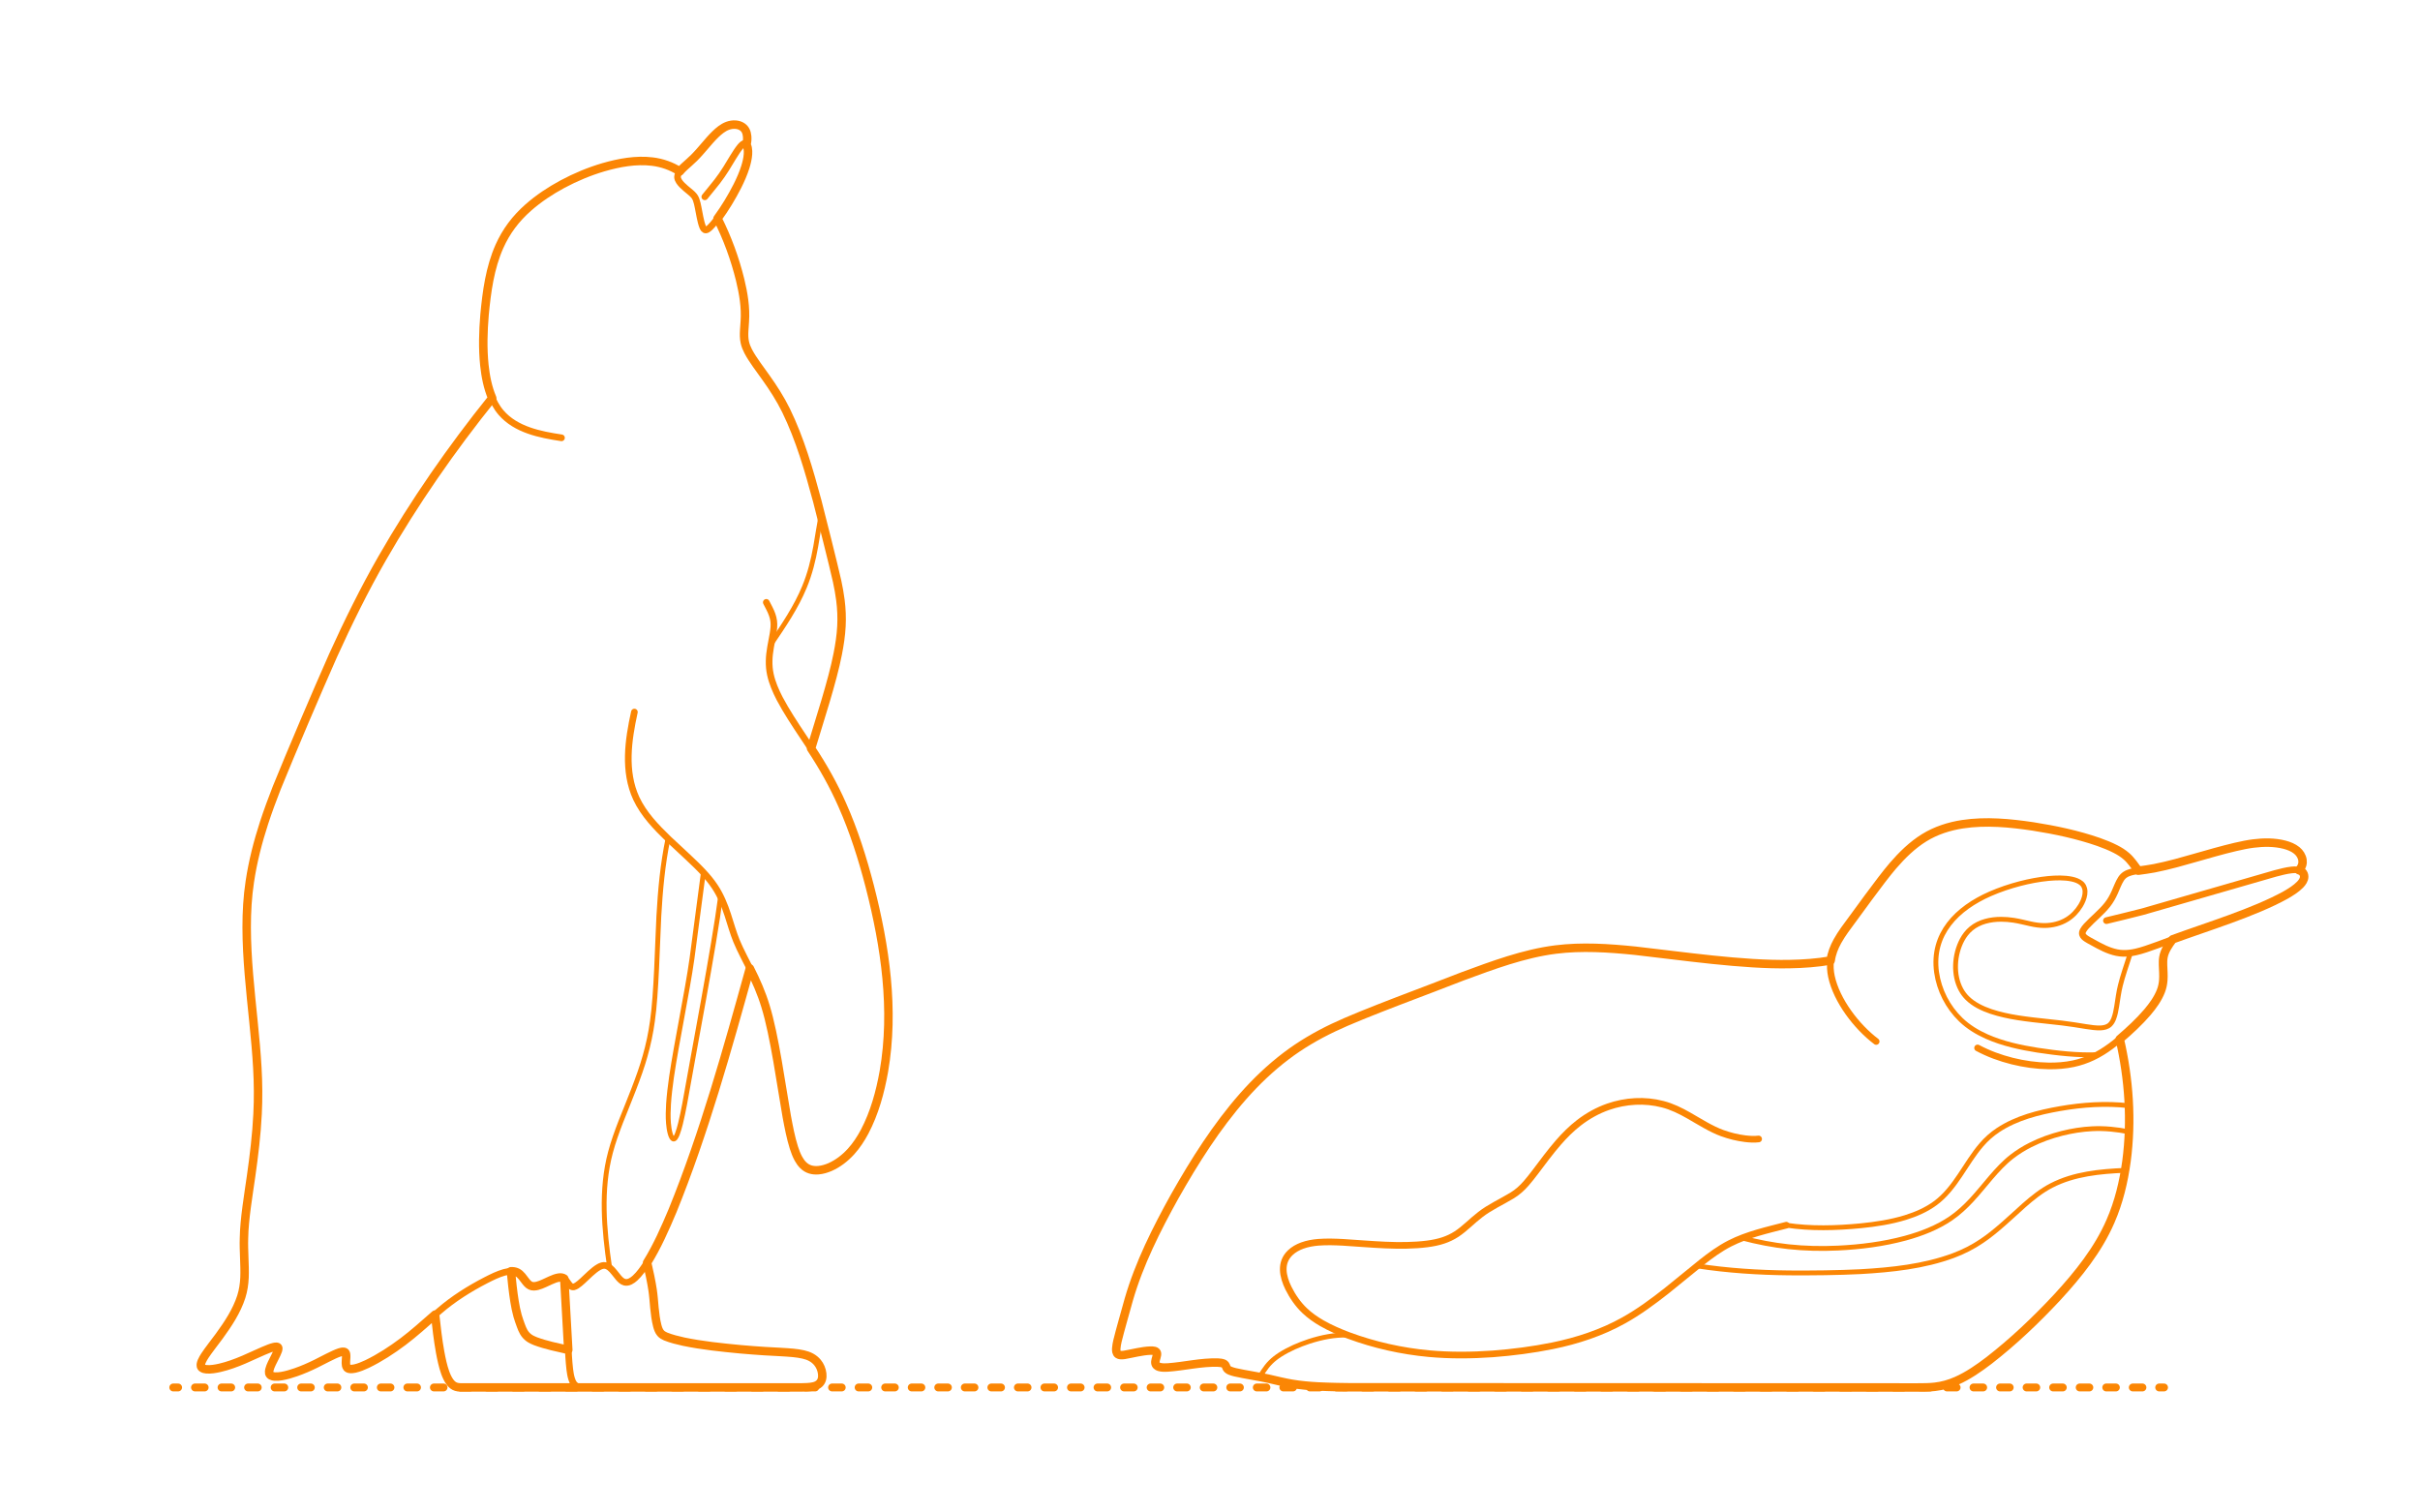 <?xml version="1.0" encoding="utf-8"?>
<!-- Generator: Adobe Illustrator 26.3.1, SVG Export Plug-In . SVG Version: 6.00 Build 0)  -->
<!DOCTYPE svg PUBLIC "-//W3C//DTD SVG 1.1//EN" "http://www.w3.org/Graphics/SVG/1.1/DTD/svg11.dtd">
<svg version="1.1" xmlns:x="http://ns.adobe.com/Extensibility/1.0/" xmlns:i="http://ns.adobe.com/AdobeIllustrator/10.0/" xmlns:graph="http://ns.adobe.com/Graphs/1.0/"
	 xmlns="http://www.w3.org/2000/svg" xmlns:xlink="http://www.w3.org/1999/xlink" x="0px" y="0px" width="1000px" height="625px"
	 viewBox="0 0 1000 625" enable-background="new 0 0 1000 625" xml:space="preserve">
<g id="FILL-BACKGROUND">
	<rect y="0" fill="#FFFFFF" width="1000" height="625"/>
</g>
<g id="N-DIMENSIONS">
</g>
<g id="N-TEXT">
</g>
<g id="_x32_D_x24_AG-DIAGRAM">
	<g id="POLYLINE_00000152239327439298077150000014216080424435513249_">
		<g>
			<g>
				
					<line fill="none" stroke="#FB8604" stroke-width="3.25" stroke-linecap="round" stroke-linejoin="round" x1="71.599" y1="573.338" x2="73.599" y2="573.338"/>
				
					<line fill="none" stroke="#FB8604" stroke-width="3.25" stroke-linecap="round" stroke-linejoin="round" stroke-dasharray="3.989,6.98" x1="80.578" y1="573.338" x2="888.74" y2="573.338"/>
				
					<line fill="none" stroke="#FB8604" stroke-width="3.25" stroke-linecap="round" stroke-linejoin="round" x1="892.23" y1="573.338" x2="894.23" y2="573.338"/>
			</g>
		</g>
	</g>
</g>
<g id="_x32_D_x24_AG-DETAILS-DIAGRAM">
</g>
<g id="_x32_D_x24_AG-DETAILS">
	<g id="POLYLINE_00000103964690453760275140000006502044692298670725_">
		<path fill="none" stroke="#FB8604" stroke-width="2" stroke-linecap="round" stroke-linejoin="round" stroke-miterlimit="10" d="
			M866.741,435.831c-8.249,0.322-16.612-0.633-24.759-1.866c-7.143-1.121-14.359-2.682-20.995-5.615
			c-3.924-1.74-7.671-4.017-10.766-7.011c-5.356-5.168-8.937-12.168-9.978-19.538c-2.209-15.919,8.502-26.466,22.114-32.42
			c3.986-1.751,8.167-3.152,12.379-4.248c3.824-0.986,7.757-1.746,11.689-2.125c3.231-0.286,6.554-0.401,9.746,0.264
			c1.39,0.31,2.804,0.781,3.903,1.719l0.065,0.057l0.063,0.058l0.062,0.059l0.06,0.06l0.059,0.06l0.057,0.061l0.056,0.062
			c0.444,0.498,0.757,1.108,0.923,1.754c0.205,0.787,0.208,1.618,0.095,2.42c-0.241,1.653-0.928,3.217-1.781,4.643
			c-1.401,2.309-3.315,4.336-5.631,5.741c-2.763,1.69-6.023,2.475-9.248,2.487c-1.967,0.018-3.942-0.29-5.86-0.709
			c-1.956-0.439-4.988-1.187-6.944-1.469c-1.691-0.258-3.438-0.407-5.149-0.403c-4.37,0.001-8.953,0.99-12.381,3.837
			c-1.551,1.276-2.789,2.906-3.738,4.669c-3.25,6.081-3.797,14.488-0.431,20.626c0.677,1.229,1.528,2.373,2.521,3.365
			c1.329,1.334,2.901,2.427,4.55,3.328c3.364,1.824,7.09,2.943,10.806,3.794c6.832,1.617,16.783,2.419,23.827,3.243
			c2.667,0.288,7.167,1.028,9.847,1.462c2.028,0.302,4.154,0.654,6.21,0.557c1.343-0.066,2.754-0.39,3.76-1.335
			c0.71-0.661,1.185-1.534,1.542-2.427c0.643-1.62,0.954-3.395,1.245-5.108c0.407-2.637,0.867-6.084,1.517-8.641
			c0.805-3.455,2.739-9.03,3.839-12.462l0.307-1.001"/>
	</g>
	<g id="POLYLINE_00000083773361722318169140000004116199053694778045_">
		<path fill="none" stroke="#FB8604" stroke-width="2" stroke-linecap="round" stroke-linejoin="round" stroke-miterlimit="10" d="
			M738.133,506.285c10.158,1.525,20.571,1.217,30.768,0.241c6.21-0.613,12.498-1.57,18.471-3.41
			c4.361-1.354,8.642-3.207,12.335-5.924c8.365-6.159,12.455-16.476,19.106-24.175c1.976-2.303,4.287-4.346,6.816-6.023
			c7.632-5.047,16.729-7.323,25.641-8.889c9.352-1.627,18.986-2.286,28.436-1.189"/>
	</g>
	<g id="POLYLINE_00000076574135227559767670000003199124601169579925_">
		<path fill="none" stroke="#FB8604" stroke-width="2" stroke-linecap="round" stroke-linejoin="round" stroke-miterlimit="10" d="
			M719.868,511.567c6.268,1.662,12.73,2.924,19.177,3.613c6.758,0.733,13.645,0.873,20.433,0.558
			c9.364-0.446,18.807-1.648,27.869-4.097c6.612-1.82,13.157-4.327,18.841-8.22c3.09-2.124,5.883-4.711,8.434-7.451
			c5.354-5.726,10.502-13.224,16.745-18.035c2.368-1.842,4.956-3.437,7.63-4.794c4.102-2.078,8.511-3.66,12.966-4.79
			c4.129-1.037,8.405-1.727,12.66-1.926c5.055-0.252,10.158,0.287,15.114,1.274"/>
	</g>
	<g id="POLYLINE_00000123442820812619406680000007121778889949899657_">
		<path fill="none" stroke="#FB8604" stroke-width="2" stroke-linecap="round" stroke-linejoin="round" stroke-miterlimit="10" d="
			M701.316,523.112c12.511,1.942,25.416,2.758,38.069,2.886c9.351,0.066,20.068-0.043,29.394-0.516
			c12.944-0.743,26.161-2.117,38.393-6.644c4.138-1.545,8.14-3.577,11.792-6.064c5.789-3.84,12.204-10.038,17.406-14.696
			c3.504-3.085,7.216-6.07,11.384-8.212c9.327-4.809,20.054-5.807,30.384-6.251"/>
	</g>
	<g id="POLYLINE_00000081608914906283195600000003224918069790965665_">
		<path fill="none" stroke="#FB8604" stroke-width="2" stroke-linecap="round" stroke-linejoin="round" stroke-miterlimit="10" d="
			M520.537,568.977l1.451-2.237c0.91-1.377,1.919-2.722,3.096-3.883c1.187-1.185,2.544-2.21,3.956-3.112
			c3.674-2.322,7.744-4.067,11.862-5.434c5.151-1.661,10.574-2.793,16.008-2.597"/>
	</g>
	<g id="POLYLINE_00000072261796183865342040000003281704594754221191_">
		<path fill="none" stroke="#FB8604" stroke-width="2" stroke-linecap="round" stroke-linejoin="round" stroke-miterlimit="10" d="
			M318.65,266.109c5.059-7.461,10.355-15.236,13.781-23.599c2.215-5.337,3.651-11.04,4.654-16.722
			c0.275-1.615,1.894-11.418,2.173-12.771"/>
	</g>
	<g id="POLYLINE_00000026151037946515283270000017457384281974807999_">
		<path fill="none" stroke="#FB8604" stroke-width="2" stroke-linecap="round" stroke-linejoin="round" stroke-miterlimit="10" d="
			M251.911,523.784c-2.304-15.708-3.787-32.089,0.356-47.618c1.113-4.211,2.69-8.578,4.265-12.647
			c3.224-8.133,7.7-18.703,10.017-27.06c1.354-4.729,2.393-9.653,3.053-14.526c1.648-11.268,2.051-31.789,2.647-43.332
			c0.59-10.671,1.592-21.615,3.786-32.08"/>
	</g>
	<g id="POLYLINE_00000066503727971096124120000006717622829153992105_">
		<path fill="none" stroke="#FB8604" stroke-width="2" stroke-linecap="round" stroke-linejoin="round" stroke-miterlimit="10" d="
			M290.658,360.502l-4.682,35.385c-2.092,14.783-6.323,34.428-8.49,49.186c-0.504,3.571-1.002,7.545-1.231,11.13
			c-0.164,2.628-0.241,5.34-0.023,7.963c0.127,1.448,0.323,2.923,0.721,4.323c0.153,0.516,0.331,1.037,0.603,1.503
			c0.127,0.211,0.275,0.42,0.479,0.562l0.013,0.009l0.013,0.008l0.013,0.008l0.013,0.008l0.013,0.007l0.013,0.007l0.013,0.007
			l0.013,0.006l0.013,0.006l0.013,0.006l0.013,0.005l0.013,0.005l0.013,0.005l0.013,0.004l0.013,0.004l0.013,0.004l0.013,0.003
			l0.013,0.003l0.013,0.003l0.013,0.002l0.013,0.002l0.013,0.002l0.013,0.001l0.013,0.001l0.013,0.001l0.013,0l0.013,0l0.013,0
			l0.013-0.001l0.013-0.001l0.013-0.001l0.014-0.002l0.014-0.002l0.014-0.002l0.014-0.003l0.014-0.003l0.014-0.003l0.014-0.004
			l0.014-0.004l0.014-0.005l0.014-0.005l0.014-0.005l0.014-0.006l0.014-0.006l0.028-0.014l0.028-0.015l0.028-0.017l0.028-0.018
			l0.028-0.02l0.028-0.021l0.028-0.023l0.028-0.024l0.029-0.026l0.029-0.027l0.029-0.029l0.029-0.03l0.029-0.032l0.029-0.033
			l0.029-0.034l0.029-0.036l0.029-0.037c0.34-0.461,0.572-0.999,0.786-1.528c0.546-1.395,0.947-2.913,1.316-4.366
			c0.623-2.504,1.229-5.538,1.719-8.082c3.594-20.461,12.257-65.589,14.827-85.649"/>
	</g>
</g>
<g id="_x32_D_x24_AG-ANIMALS">
	<g id="POLYLINE_00000011734259684646301860000004394350269009339813_">
		
			<path fill="none" stroke="#FB8604" stroke-width="2.75" stroke-linecap="round" stroke-linejoin="round" stroke-miterlimit="10" d="
			M756.478,396.901c-5.552,0.987-11.311,1.379-16.946,1.483c-19.239,0.404-44.573-3.359-63.848-5.519
			c-10.889-1.105-22.042-1.86-32.932-0.479c-13.085,1.664-25.88,6.462-38.207,10.999c-13.078,5.199-41.369,15.403-53.678,21.319
			c-6.81,3.247-13.427,7.115-19.437,11.686c-6.437,4.869-12.357,10.537-17.699,16.58c-11.032,12.527-20.095,26.878-28.298,41.376
			c-7.539,13.586-14.681,27.732-19.011,42.706c-1.041,3.849-3.795,13.362-4.669,17.098c-0.206,0.946-0.409,1.928-0.485,2.894
			c-0.039,0.558-0.053,1.135,0.103,1.678c0.098,0.343,0.289,0.668,0.58,0.88c0.26,0.193,0.576,0.291,0.893,0.338
			c0.54,0.077,1.095,0.028,1.634-0.041c3.49-0.574,7.223-1.63,10.763-1.779c0.599-0.016,1.212-0.016,1.798,0.123
			c0.264,0.066,0.528,0.173,0.727,0.364c0.168,0.159,0.272,0.377,0.311,0.604c0.067,0.391-0.009,0.79-0.098,1.171
			c-0.129,0.541-0.369,1.228-0.484,1.771c-0.082,0.385-0.128,0.787-0.06,1.177c0.068,0.416,0.293,0.796,0.626,1.054
			c0.332,0.262,0.737,0.417,1.144,0.521c0.635,0.16,1.3,0.206,1.953,0.216c3.488-0.008,8.234-0.877,11.725-1.314
			c3.132-0.411,6.39-0.789,9.55-0.768c0.937,0.022,1.907,0.05,2.816,0.301c0.288,0.085,0.572,0.206,0.805,0.397
			c0.166,0.135,0.3,0.308,0.397,0.498c0.204,0.404,0.296,0.897,0.565,1.268c0.181,0.262,0.438,0.464,0.712,0.623
			c0.372,0.216,0.779,0.375,1.185,0.514c1.311,0.437,2.75,0.711,4.107,0.976c1.804,0.322,7.484,1.34,9.242,1.701
			c2.037,0.403,5.754,1.291,7.783,1.76c5.94,1.335,12.144,1.814,18.22,2.003c0,0,4.216,0.109,4.216,0.109l4.918,0.073
			c0,0,234.884,0.077,234.884,0.077c0.56-0.028,2.997,0.006,3.487-0.03c1.708-0.049,3.457-0.162,5.143-0.438
			c3.054-0.482,6.021-1.501,8.799-2.846c5.728-2.793,10.886-6.734,15.827-10.723c9.55-7.853,18.685-16.697,26.961-25.881
			c8.195-9.158,15.808-19.196,20.399-30.684c3.224-7.962,5.067-16.498,6.075-25.011c1.865-16.109,0.597-32.57-3.048-48.348"/>
	</g>
	<g id="POLYLINE_00000079467281746880520330000009195918284059036553_">
		
			<path fill="none" stroke="#FB8604" stroke-width="2.75" stroke-linecap="round" stroke-linejoin="round" stroke-miterlimit="10" d="
			M738.133,506.285c-7.797,2.023-16.103,3.844-23.305,7.525c-4.179,2.126-8.052,4.969-11.724,7.872l-14.429,11.716
			c-5.594,4.402-11.482,8.755-17.706,12.219c-9.139,5.112-19.24,8.43-29.476,10.513c-8.038,1.629-16.456,2.714-24.634,3.334
			c-8.714,0.623-17.653,0.697-26.354-0.1c-11.312-1.047-22.545-3.556-33.2-7.501c-3.785-1.425-7.576-3.065-11.087-5.08
			c-2.53-1.462-4.972-3.158-7.089-5.179c-2.801-2.66-5.023-5.909-6.742-9.358c-2.346-4.817-3.53-10.436,0.759-14.564
			c1.389-1.341,3.12-2.292,4.922-2.958c2.163-0.796,4.465-1.197,6.757-1.382c3.346-0.266,6.87-0.145,10.223,0.033
			c11.256,0.689,23.553,2.07,34.766,0.639c2.224-0.292,4.471-0.724,6.6-1.438c1.909-0.634,3.751-1.505,5.439-2.602
			c3.431-2.242,6.56-5.579,9.817-8.054c3.796-3.003,9.033-5.39,13.156-7.907c2.198-1.327,4.125-3.067,5.807-4.999
			c1.263-1.415,2.622-3.201,3.775-4.707c2.864-3.814,6.347-8.507,9.474-12.091c2.602-3.003,5.453-5.873,8.612-8.292
			c3.634-2.797,7.721-5.077,12.057-6.584c7.192-2.502,15.141-2.983,22.526-1.045c3.779,0.964,7.331,2.714,10.708,4.634
			c4.206,2.401,9.343,5.691,13.879,7.305c3.048,1.116,6.257,1.903,9.478,2.304c1.838,0.211,3.73,0.353,5.571,0.114"/>
	</g>
	<g id="POLYLINE_00000177463492088611818380000000577582306027752378_">
		
			<path fill="none" stroke="#FB8604" stroke-width="2.75" stroke-linecap="round" stroke-linejoin="round" stroke-miterlimit="10" d="
			M883.62,359.798c-1.296-1.721-2.658-3.773-4.196-5.275c-2.001-1.996-4.521-3.384-7.074-4.546c-3.18-1.439-6.605-2.598-9.947-3.601
			c-5.308-1.586-11.027-2.865-16.478-3.886c-10.19-1.805-20.681-3.218-31.037-2.367c-6.084,0.52-12.178,1.957-17.602,4.821
			c-7.073,3.736-12.669,9.712-17.633,15.877c-3.655,4.575-13.604,18.272-17.184,23.119c-1.035,1.464-2.096,3.036-2.978,4.598
			c-1.442,2.534-2.587,5.293-2.99,8.196c-0.325,2.245-0.178,4.546,0.292,6.761c2.161,10.018,10.394,20.763,18.488,26.866"/>
	</g>
	<g id="POLYLINE_00000163039550813752510960000006791817713841388217_">
		
			<path fill="none" stroke="#FB8604" stroke-width="2.75" stroke-linecap="round" stroke-linejoin="round" stroke-miterlimit="10" d="
			M817.182,433.038c4.487,2.403,9.325,4.169,14.257,5.409c4.936,1.231,10.033,1.951,15.123,2.024
			c3.398,0.041,6.841-0.208,10.169-0.912c2.76-0.584,5.467-1.502,8.015-2.711c5.218-2.458,9.788-6.144,14.054-9.981
			c4.201-3.814,8.384-7.851,11.58-12.566c1.451-2.181,2.712-4.561,3.244-7.145c0.389-1.859,0.393-3.795,0.308-5.685
			c-0.081-1.994-0.316-4.343,0.119-6.304c0.567-2.635,2.189-4.888,3.761-7.02"/>
	</g>
	<g id="POLYLINE_00000016774230479757758150000001810450583511113095_">
		
			<path fill="none" stroke="#FB8604" stroke-width="2.75" stroke-linecap="round" stroke-linejoin="round" stroke-miterlimit="10" d="
			M870.426,380.431c3.38-0.814,11.727-2.836,14.985-3.702l54.738-15.791c2.238-0.586,4.57-1.213,6.873-1.462
			c0.791-0.077,1.602-0.111,2.391,0.006c0.523,0.079,1.045,0.232,1.494,0.517c0.351,0.222,0.653,0.525,0.865,0.884
			c0.209,0.352,0.331,0.754,0.36,1.162c0.057,0.757-0.199,1.505-0.593,2.144c-5.249,8.327-40.1,18.889-50.764,22.888
			c-4.386,1.541-13.669,5.331-18.161,6.289c-1.738,0.388-3.532,0.635-5.316,0.579c-3.61-0.104-7.013-1.581-10.161-3.243
			c-0.835-0.453-3.123-1.695-3.919-2.139c-0.724-0.419-1.477-0.851-2.071-1.447c-0.286-0.29-0.533-0.635-0.636-1.034
			c-0.146-0.536,0.026-1.094,0.277-1.571c0.352-0.668,0.844-1.263,1.343-1.826c2.631-2.863,6.26-5.742,8.664-8.803
			c1.248-1.556,2.228-3.324,3.043-5.14c0.797-1.741,1.576-3.964,2.625-5.567c0.455-0.692,1.03-1.315,1.729-1.766
			c1.54-0.995,3.414-1.292,5.194-1.577l4.264-0.6c3.821-0.586,7.779-1.564,11.521-2.54c5.103-1.388,20.99-6.012,25.86-7.03
			c2.556-0.56,5.212-1.044,7.816-1.285c3.924-0.355,7.967-0.246,11.773,0.845c1.617,0.481,3.219,1.161,4.523,2.252
			c1.196,1.005,2.099,2.42,2.306,3.985c0.086,0.65,0.044,1.32-0.147,1.949c-0.249,0.824-0.732,1.562-1.309,2.195"/>
	</g>
	<g id="POLYLINE_00000064343139654658872410000013260229247453899439_">
		
			<path fill="none" stroke="#FB8604" stroke-width="2.75" stroke-linecap="round" stroke-linejoin="round" stroke-miterlimit="10" d="
			M232.019,180.919c-8.872-1.332-18.819-3.297-24.963-10.404c-1.891-2.2-3.259-4.813-4.268-7.522
			c-1.442-3.896-2.208-8.044-2.643-12.166c-0.865-8.567-0.377-17.315,0.602-25.853c0.94-7.877,2.368-15.873,5.623-23.154
			c1.536-3.448,3.503-6.737,5.848-9.697c2.425-3.073,5.292-5.828,8.344-8.272c5.597-4.464,11.88-8.075,18.426-10.954
			c6.077-2.647,12.466-4.715,19.019-5.77c7.987-1.281,15.966-0.797,22.921,3.712"/>
	</g>
	<g id="POLYLINE_00000174588230985557138250000009344482652690510265_">
		
			<path fill="none" stroke="#FB8604" stroke-width="2.75" stroke-linecap="round" stroke-linejoin="round" stroke-miterlimit="10" d="
			M296.505,90.284c4.052,8.046,7.18,16.62,9.34,25.363c1.355,5.6,2.336,11.402,1.925,17.179l-0.253,3.786
			c-0.088,1.606-0.088,3.244,0.257,4.822c0.273,1.291,0.785,2.53,1.387,3.701c1.823,3.511,5.007,7.578,7.303,10.845
			c3.064,4.293,5.987,8.83,8.312,13.566c6.591,13.522,10.595,28.528,14.374,43.048c0.643,2.661,6.378,25.436,6.766,27.59
			c0.529,2.501,1.05,5.262,1.364,7.799c0.453,3.55,0.613,7.223,0.422,10.797c-0.226,4.278-0.933,8.621-1.807,12.811
			c-2.133,10.57-7.616,27.251-10.738,37.691"/>
	</g>
	<g id="POLYLINE_00000127762542626530830000000015021877256841680271_">
		
			<path fill="none" stroke="#FB8604" stroke-width="2.75" stroke-linecap="round" stroke-linejoin="round" stroke-miterlimit="10" d="
			M291.241,81.331c1.29-1.63,3.85-4.677,5.115-6.325c1.297-1.68,2.581-3.53,3.704-5.332c1.496-2.368,4.018-6.853,5.759-8.977
			c0.268-0.322,0.555-0.643,0.873-0.916c0.183-0.156,0.381-0.302,0.602-0.398l0.022-0.009l0.022-0.009l0.022-0.008l0.022-0.008
			l0.022-0.007l0.022-0.007l0.022-0.006l0.022-0.006l0.021-0.005l0.021-0.005c0.136-0.028,0.28-0.022,0.411,0.025
			c0.133,0.047,0.25,0.131,0.349,0.231c0.273,0.284,0.425,0.661,0.542,1.031c0.223,0.743,0.292,1.531,0.294,2.305
			c-0.016,2.216-0.568,4.407-1.242,6.507c-1.275,3.88-3.14,7.596-5.129,11.157c-1.664,2.94-3.555,5.985-5.515,8.733
			c-1.138,1.571-2.335,3.175-3.711,4.547c-0.339,0.327-0.696,0.658-1.097,0.908c-0.208,0.127-0.434,0.237-0.678,0.268
			c-0.752,0.092-1.138-0.73-1.392-1.307c-0.885-2.203-1.369-5.67-1.862-8.015c-0.221-1.084-0.448-2.221-0.837-3.258
			c-0.187-0.49-0.429-0.963-0.741-1.385c-0.415-0.563-0.947-1.043-1.477-1.496l-2.043-1.7c-1.008-0.874-2.032-1.792-2.769-2.914
			c-0.344-0.537-0.626-1.146-0.638-1.794c-0.016-0.835,0.41-1.602,0.901-2.251c1.124-1.467,3.255-3.174,4.618-4.442
			c3.364-3.02,6.463-7.275,9.631-10.493c1.248-1.254,2.59-2.463,4.136-3.337c2.044-1.167,4.679-1.612,6.859-0.559
			c0.769,0.376,1.442,0.963,1.875,1.705c0.427,0.727,0.638,1.565,0.728,2.398c0.128,1.229,0.01,2.481-0.225,3.691"/>
	</g>
	<g id="POLYLINE_00000019663522498384777890000016897737144231843971_">
		
			<path fill="none" stroke="#FB8604" stroke-width="2.75" stroke-linecap="round" stroke-linejoin="round" stroke-miterlimit="10" d="
			M211.124,525.316c0.38,4.067,0.846,8.478,1.497,12.505c0.325,1.953,0.71,3.991,1.249,5.893c0.357,1.292,0.922,2.796,1.375,4.065
			c0.331,0.893,0.688,1.81,1.169,2.634c0.552,0.954,1.304,1.797,2.199,2.442c0.821,0.587,1.756,1.009,2.692,1.377
			c4.213,1.581,9.121,2.577,13.517,3.583"/>
	</g>
	<g id="POLYLINE_00000055687767939316005210000004567424341683379088_">
		
			<path fill="none" stroke="#FB8604" stroke-width="2.75" stroke-linecap="round" stroke-linejoin="round" stroke-miterlimit="10" d="
			M179.787,543.223c0.707,6.521,1.477,13.322,2.949,19.714c0.551,2.272,1.189,4.581,2.268,6.665c0.456,0.861,0.99,1.703,1.697,2.381
			c0.43,0.412,0.936,0.751,1.494,0.966c0.469,0.183,0.97,0.281,1.47,0.331c0.237,0.025,0.5,0.038,0.739,0.046
			c0.15,0.014,0.514,0.003,0.666,0.011c0,0,51.034,0.001,51.034,0.001"/>
	</g>
	<g id="POLYLINE_00000016784106979904265820000016402550675858295484_">
		
			<path fill="none" stroke="#FB8604" stroke-width="2.75" stroke-linecap="round" stroke-linejoin="round" stroke-miterlimit="10" d="
			M233.167,528.349c0.522,7.887,1.423,24.164,1.811,32.117c0.115,1.704,0.258,3.727,0.467,5.412
			c0.162,1.283,0.365,2.602,0.742,3.841c0.239,0.768,0.548,1.534,1.046,2.174c0.339,0.437,0.782,0.795,1.29,1.017
			c0.833,0.365,1.766,0.404,2.663,0.423l86.186,0.005l3.589-0.013c0.756-0.015,1.71-0.029,2.465-0.074
			c1.156-0.072,2.342-0.172,3.446-0.546c0.712-0.244,1.386-0.635,1.891-1.198c1.061-1.163,1.178-2.854,0.918-4.341
			c-0.344-2.048-1.418-3.973-3.026-5.295c-1.224-1.025-2.724-1.669-4.261-2.061c-1.851-0.478-3.824-0.692-5.727-0.861
			c-3.51-0.284-10.443-0.576-13.943-0.846c-5.323-0.386-11.271-0.945-16.571-1.567c-5.549-0.677-11.365-1.457-16.775-2.872
			c-1.541-0.423-3.153-0.875-4.617-1.524c-0.557-0.258-1.097-0.579-1.537-1.01c-0.944-0.92-1.35-2.232-1.677-3.475
			c-0.596-2.378-0.882-4.893-1.134-7.329c-0.179-2.035-0.426-5.277-0.742-7.257c-0.536-3.647-1.444-7.715-2.27-11.324"/>
	</g>
	<g id="POLYLINE_00000065773102784657220010000016853666700333144466_">
		
			<path fill="none" stroke="#FB8604" stroke-width="2.75" stroke-linecap="round" stroke-linejoin="round" stroke-miterlimit="10" d="
			M309.856,400.173c-7.95,28.83-16.73,59.865-27.125,87.827c-4.104,10.783-8.468,21.945-14.24,31.948
			c-1.066,1.805-2.239,3.646-3.508,5.314c-0.782,1.018-1.627,2.023-2.579,2.885c-1.149,1.025-2.66,2.072-4.276,1.701
			c-1.068-0.254-1.858-1.094-2.556-1.891c-1.161-1.344-2.246-3.038-3.64-4.156c-0.503-0.397-1.078-0.728-1.713-0.852
			c-0.969-0.198-1.942,0.179-2.778,0.644c-2.336,1.322-4.749,3.924-6.739,5.723c-0.737,0.666-1.509,1.355-2.346,1.891
			c-0.377,0.236-0.779,0.454-1.216,0.55l-0.035,0.007l-0.035,0.007l-0.035,0.006l-0.035,0.005l-0.034,0.004l-0.034,0.004
			c-0.247,0.024-0.501-0.016-0.728-0.117c-0.283-0.123-0.525-0.324-0.738-0.545c-0.832-0.865-1.348-2.125-2.354-2.816
			c-0.615-0.41-1.39-0.481-2.108-0.391c-1.216,0.156-2.372,0.651-3.487,1.141c-1.814,0.798-3.962,1.991-5.904,2.37
			c-0.569,0.107-1.161,0.149-1.733,0.041c-0.438-0.081-0.855-0.262-1.216-0.523c-1.096-0.802-1.906-2.18-2.758-3.218
			c-0.537-0.667-1.133-1.313-1.87-1.761c-0.668-0.411-1.451-0.604-2.229-0.648c-1.17-0.065-2.342,0.159-3.466,0.467
			c-2.611,0.74-5.1,1.974-7.507,3.21c-6.841,3.528-13.474,7.678-19.305,12.722c-4.897,4.249-11.061,9.852-16.255,13.61
			c-4.4,3.199-9.046,6.179-13.974,8.499c-1.532,0.697-3.119,1.357-4.769,1.713c-0.736,0.146-1.513,0.254-2.253,0.078l-0.041-0.011
			l-0.041-0.011l-0.04-0.012l-0.039-0.013l-0.039-0.013l-0.038-0.014l-0.038-0.015l-0.037-0.015l-0.036-0.016l-0.036-0.017
			l-0.035-0.017l-0.034-0.018l-0.034-0.019l-0.033-0.019l-0.032-0.02l-0.032-0.021l-0.031-0.021l-0.03-0.022l-0.03-0.023
			l-0.029-0.023l-0.028-0.024l-0.027-0.025l-0.027-0.025l-0.026-0.026l-0.025-0.027l-0.025-0.027l-0.024-0.028l-0.023-0.029
			c-0.194-0.247-0.298-0.552-0.36-0.857c-0.113-0.579-0.095-1.182-0.067-1.768c0.038-0.866,0.196-2.009,0.048-2.86
			c-0.036-0.188-0.092-0.377-0.196-0.54l-0.014-0.022l-0.015-0.021l-0.015-0.021l-0.016-0.02l-0.016-0.02l-0.017-0.019l-0.017-0.019
			l-0.018-0.018l-0.018-0.018l-0.019-0.017l-0.019-0.016l-0.02-0.016l-0.02-0.015l-0.02-0.015l-0.021-0.014l-0.021-0.014
			l-0.022-0.013l-0.022-0.013l-0.023-0.012l-0.023-0.012l-0.024-0.011l-0.024-0.011l-0.024-0.01l-0.025-0.01l-0.025-0.009
			l-0.026-0.009l-0.026-0.008l-0.027-0.008l-0.027-0.007l-0.028-0.007l-0.028-0.006l-0.028-0.006l-0.029-0.005l-0.029-0.005
			l-0.03-0.004c-0.559-0.063-1.12,0.084-1.652,0.241c-2.563,0.817-7.327,3.482-9.797,4.67c-2.698,1.33-5.532,2.568-8.374,3.553
			c-1.881,0.646-3.836,1.235-5.798,1.57c-0.938,0.154-1.904,0.264-2.855,0.193c-0.516-0.043-1.043-0.137-1.5-0.389l-0.033-0.019
			l-0.032-0.019l-0.032-0.02l-0.031-0.02l-0.03-0.021l-0.03-0.021l-0.029-0.021l-0.029-0.022l-0.028-0.022l-0.027-0.023
			l-0.027-0.023l-0.026-0.024l-0.025-0.024l-0.025-0.025l-0.024-0.025l-0.023-0.026l-0.023-0.026l-0.022-0.026l-0.021-0.027
			l-0.021-0.027l-0.02-0.028l-0.02-0.028l-0.019-0.029l-0.018-0.029l-0.018-0.03l-0.017-0.03l-0.016-0.031l-0.015-0.031
			l-0.015-0.032l-0.014-0.032l-0.013-0.033l-0.013-0.033l-0.012-0.034l-0.011-0.034l-0.011-0.035l-0.01-0.035l-0.009-0.036
			l-0.008-0.036l-0.008-0.037c-0.086-0.444-0.02-0.903,0.079-1.339c0.213-0.897,0.591-1.763,0.977-2.598
			c0.705-1.55,1.97-3.702,2.524-5.306c0.089-0.28,0.17-0.571,0.172-0.867l0-0.023l-0.001-0.023l-0.001-0.023l-0.002-0.022
			l-0.002-0.022l-0.002-0.022l-0.003-0.021l-0.003-0.021l-0.004-0.02l-0.004-0.02l-0.006-0.025l-0.007-0.024l-0.008-0.024
			l-0.008-0.023l-0.009-0.023l-0.01-0.022l-0.011-0.021l-0.011-0.021l-0.012-0.02l-0.013-0.019l-0.013-0.019l-0.014-0.018
			l-0.015-0.017l-0.016-0.017l-0.016-0.016l-0.017-0.016l-0.018-0.015l-0.018-0.014l-0.019-0.014l-0.02-0.013l-0.021-0.012
			l-0.021-0.012l-0.022-0.011l-0.023-0.011l-0.023-0.01l-0.024-0.01l-0.025-0.009l-0.025-0.008l-0.026-0.008l-0.027-0.007
			l-0.027-0.007l-0.028-0.006l-0.029-0.005l-0.029-0.005l-0.03-0.004l-0.031-0.004l-0.031-0.003l-0.032-0.003l-0.033-0.002
			c-0.338-0.017-0.68,0.042-1.01,0.113c-0.6,0.134-1.209,0.341-1.787,0.552c-3.009,1.131-7.663,3.393-10.648,4.655
			c-3.2,1.369-6.542,2.601-9.936,3.384c-1.788,0.393-3.637,0.74-5.475,0.604c-0.65-0.065-1.341-0.185-1.865-0.602l-0.022-0.018
			l-0.021-0.019l-0.021-0.019l-0.02-0.019l-0.02-0.019l-0.019-0.02l-0.019-0.02l-0.018-0.02l-0.018-0.021l-0.018-0.021l-0.017-0.021
			l-0.017-0.021l-0.016-0.022l-0.016-0.022l-0.015-0.022l-0.015-0.022l-0.014-0.023l-0.014-0.023l-0.013-0.023l-0.013-0.024
			l-0.012-0.024l-0.011-0.023l-0.011-0.023l-0.01-0.023l-0.01-0.024l-0.009-0.024l-0.009-0.024l-0.008-0.024l-0.008-0.025
			l-0.008-0.025l-0.007-0.025l-0.007-0.025l-0.006-0.026l-0.006-0.026c-0.06-0.28-0.042-0.57,0.008-0.85
			c0.078-0.422,0.23-0.832,0.403-1.223c0.35-0.779,0.812-1.547,1.278-2.264c0.949-1.534,4.72-6.408,5.874-7.975
			c3.718-5.119,7.337-10.535,9.225-16.627c0.849-2.776,1.202-5.702,1.272-8.598c0.083-2.281-0.152-7.052-0.23-9.417
			c-0.062-2.28-0.077-4.743,0.008-7.012c0.344-9.701,2.59-21.189,3.776-30.846c0.971-7.54,1.736-15.464,1.951-23.059
			c0.179-5.838-0.006-11.954-0.386-17.782c-1.568-24.253-6.762-51.442-2.79-75.623c1.237-7.836,3.281-15.704,5.74-23.243
			c1.945-6.002,4.44-12.503,6.801-18.359c5.845-13.972,15.473-36.865,21.677-50.711c6.07-13.393,12.968-27.412,20.291-40.16
			c13.279-23.158,28.754-45.421,45.485-66.215"/>
	</g>
	<g id="POLYLINE_00000131333606387872246040000011434143900367233157_">
		
			<path fill="none" stroke="#FB8604" stroke-width="2.75" stroke-linecap="round" stroke-linejoin="round" stroke-miterlimit="10" d="
			M262.143,294.242c-2.562,11.636-4.397,24.459,0.769,35.655c3.069,6.569,8.234,11.897,13.39,16.882
			c3.743,3.541,10.828,9.897,14.236,13.594c1.718,1.845,3.377,3.816,4.77,5.921c2.415,3.602,4.095,7.678,5.431,11.79
			c0.988,3.069,2.368,7.791,3.589,10.719c1.351,3.4,4.649,9.603,6.313,12.943c2.229,4.502,4.222,9.238,5.677,14.048
			c3.763,12.137,6.55,32.948,8.8,45.63c0.916,4.799,1.826,9.875,3.508,14.473c1.017,2.664,2.408,5.495,5.033,6.879
			c2.033,1.058,4.458,0.968,6.629,0.421c2.144-0.543,4.168-1.532,6.014-2.739c2.408-1.582,4.55-3.573,6.376-5.797
			c2.54-3.096,4.549-6.636,6.203-10.273c2.171-4.79,3.771-9.904,4.992-15.017c4.965-21.041,3.719-43.093-0.229-64.198
			c-1.373-7.299-3.201-15.127-5.137-22.295c-2.478-9.14-5.472-18.468-9.147-27.198c-2.128-5.064-4.577-10.165-7.236-14.971
			c-5.57-10.317-14.514-21.693-19.97-32.07c-1.626-3.156-3.07-6.479-3.819-9.963c-0.393-1.822-0.551-3.709-0.511-5.572
			c0.054-3.731,0.975-7.558,1.611-11.208c0.283-1.704,0.509-3.478,0.288-5.203c-0.219-1.82-0.911-3.549-1.725-5.178l-1.345-2.603"/>
	</g>
</g>
<g id="_x32_D_x24_AG-OUTLINE">
	<g id="POLYLINE_00000173883836795553289060000003795959963445190547_">
		
			<path fill="none" stroke="#FB8604" stroke-width="3.5" stroke-linecap="round" stroke-linejoin="round" stroke-miterlimit="10" d="
			M234.822,557.815l-1.655-29.466c-0.623-0.442-1.424-0.522-2.164-0.429c-1.216,0.156-2.372,0.651-3.487,1.141
			c-1.641,0.728-3.71,1.833-5.439,2.267c-0.952,0.24-2.01,0.343-2.923-0.088c-0.474-0.223-0.877-0.574-1.235-0.951
			c-0.767-0.814-1.534-2.006-2.26-2.856c-0.563-0.663-1.208-1.289-2.002-1.666c-0.785-0.374-1.673-0.481-2.534-0.451
			c0.38,4.067,0.846,8.478,1.497,12.505c0.325,1.953,0.71,3.991,1.249,5.893c0.357,1.292,0.922,2.796,1.375,4.065
			c0.331,0.893,0.688,1.81,1.169,2.634c0.552,0.954,1.304,1.797,2.199,2.442c0.821,0.587,1.756,1.009,2.692,1.377
			C225.518,555.813,230.427,556.808,234.822,557.815z"/>
	</g>
	<g id="POLYLINE_00000060014423768231223510000000375109932898470291_">
		
			<path fill="none" stroke="#FB8604" stroke-width="3.5" stroke-linecap="round" stroke-linejoin="round" stroke-miterlimit="10" d="
			M897.81,388.146c14.171-5.198,33.659-11.08,46.736-18.339c2.094-1.216,4.21-2.525,5.917-4.259
			c0.847-0.887,1.656-1.977,1.677-3.253c0.015-0.709-0.257-1.422-0.764-1.922c-0.377-0.38-0.869-0.629-1.382-0.769
			c0.576-0.633,1.06-1.371,1.309-2.195c0.2-0.658,0.236-1.362,0.134-2.04c-0.234-1.557-1.15-2.954-2.354-3.944
			c-1.448-1.184-3.234-1.879-5.025-2.358c-4.212-1.081-8.654-1.045-12.944-0.495c-8.415,1.049-23.614,5.932-31.942,8.121
			c-2.871,0.753-6.054,1.539-8.965,2.099c-1.783,0.363-4.755,0.751-6.585,1.006c-1.514-2.012-3.02-4.324-4.939-5.966
			c-1.364-1.205-2.944-2.172-4.56-3.001c-2.202-1.131-4.609-2.078-6.942-2.91c-8.713-3.027-17.959-4.978-27.063-6.41
			c-9.591-1.426-19.47-2.376-29.113-0.925c-5.573,0.847-11.073,2.616-15.882,5.594c-4.937,3.05-9.14,7.19-12.916,11.564
			c-5.281,6.135-15.059,19.934-19.982,26.545c-1.034,1.474-2.079,3.055-2.947,4.633c-1.368,2.473-2.434,5.163-2.798,7.979
			c-5.552,0.987-11.311,1.379-16.946,1.483c-19.239,0.404-44.573-3.359-63.848-5.519c-10.889-1.105-22.042-1.86-32.932-0.479
			c-13.085,1.664-25.88,6.462-38.207,10.999c-13.078,5.199-41.369,15.403-53.678,21.319c-6.81,3.247-13.427,7.115-19.437,11.686
			c-6.437,4.869-12.357,10.537-17.699,16.58c-11.032,12.527-20.095,26.878-28.298,41.376c-7.539,13.586-14.681,27.732-19.011,42.706
			c-1.041,3.85-3.795,13.362-4.669,17.098c-0.217,0.995-0.43,2.025-0.495,3.042c-0.045,0.853-0.031,1.928,0.757,2.455
			c0.274,0.181,0.599,0.267,0.922,0.305c0.553,0.062,1.118,0.005,1.667-0.071c3.492-0.592,7.229-1.641,10.775-1.765
			c0.568-0.01,1.15-0.003,1.703,0.138c0.244,0.065,0.486,0.168,0.672,0.342c0.159,0.146,0.264,0.345,0.31,0.555
			c0.053,0.236,0.043,0.481,0.013,0.719c-0.087,0.631-0.351,1.362-0.51,1.979c-0.139,0.539-0.241,1.117-0.09,1.665
			c0.078,0.283,0.232,0.544,0.444,0.747c0.292,0.282,0.669,0.458,1.052,0.578c1.123,0.334,2.324,0.302,3.483,0.25
			c6.816-0.467,13.984-2.262,20.838-2.024c0.776,0.052,1.587,0.102,2.314,0.403c0.261,0.114,0.504,0.279,0.679,0.506
			c0.219,0.271,0.31,0.617,0.432,0.933c0.107,0.294,0.252,0.58,0.471,0.807c0.307,0.319,0.713,0.521,1.114,0.695
			c0.672,0.281,1.389,0.478,2.095,0.653c3.692,0.853,9.949,1.787,13.636,2.626c2.958,0.685,7.049,1.679,9.867,2.134
			c3.486,0.587,7.199,0.92,10.732,1.105c1.953,0.118,5.818,0.21,7.85,0.262c0,0,4.918,0.073,4.918,0.073
			s234.884,0.077,234.884,0.077c2.306-0.003,4.973-0.004,7.244-0.278c3.074-0.341,6.093-1.202,8.919-2.454
			c4.838-2.139,9.257-5.226,13.451-8.421c10.063-7.806,19.518-16.814,28.2-26.125c8.652-9.404,16.89-19.612,22.001-31.42
			c3.44-7.853,5.46-16.335,6.611-24.813c2.236-16.782,1.022-33.984-2.784-50.452c4.025-3.445,8.022-7.124,11.467-11.155
			c2.218-2.64,4.3-5.499,5.548-8.736c0.543-1.408,0.859-2.905,0.971-4.409c0.164-1.97-0.031-4.264-0.102-6.244
			c-0.032-1.083-0.025-2.192,0.161-3.261C894.45,392.77,896.157,390.384,897.81,388.146z"/>
	</g>
	<g id="POLYLINE_00000182487013873451227030000015277191636543830917_">
		
			<path fill="none" stroke="#FB8604" stroke-width="3.5" stroke-linecap="round" stroke-linejoin="round" stroke-miterlimit="10" d="
			M309.856,400.173c2.543,5,4.841,10.246,6.462,15.621c3.763,12.138,6.55,32.947,8.8,45.63c0.795,4.22,1.634,8.706,2.929,12.796
			c0.501,1.553,1.085,3.116,1.868,4.55c0.545,0.994,1.196,1.949,2.011,2.741c0.812,0.796,1.808,1.412,2.899,1.74
			c1.1,0.335,2.271,0.401,3.412,0.3c1.639-0.148,3.242-0.631,4.747-1.284c3.319-1.459,6.237-3.75,8.67-6.419
			c2.228-2.456,4.071-5.28,5.629-8.202c4.078-7.749,6.43-16.348,7.954-24.936c4.413-25.474,0.54-51.647-5.836-76.456
			c-2.948-11.381-6.571-22.869-11.355-33.619c-3.558-8.105-7.998-15.974-12.89-23.35c3.353-11.168,8.857-27.852,11.021-39.078
			c0.734-3.74,1.325-7.618,1.524-11.424c0.19-3.576,0.032-7.246-0.422-10.797c-0.315-2.54-0.831-5.289-1.364-7.799
			c-1.562-6.984-6.423-26.242-8.19-33.089c-3.42-12.7-7.151-25.684-12.939-37.527c-2.327-4.74-5.256-9.295-8.323-13.589
			c-2.287-3.251-5.475-7.329-7.303-10.845c-0.601-1.17-1.113-2.411-1.386-3.701c-0.344-1.577-0.345-3.217-0.257-4.822l0.253-3.786
			c0.411-5.777-0.57-11.579-1.925-17.179c-2.16-8.743-5.288-17.318-9.34-25.363c3.094-4.212,5.841-8.77,8.212-13.426
			c1.272-2.538,2.446-5.192,3.294-7.902c0.521-1.689,0.945-3.443,1.067-5.21c0.056-0.858,0.04-1.735-0.125-2.582
			c-0.091-0.449-0.218-0.902-0.454-1.299c0.223-1.144,0.34-2.326,0.244-3.491c-0.071-0.829-0.253-1.664-0.64-2.405
			c-0.372-0.72-0.962-1.317-1.66-1.724c-0.749-0.44-1.609-0.675-2.473-0.744c-1.116-0.088-2.247,0.094-3.296,0.476
			c-1.011,0.367-1.947,0.93-2.81,1.568c-3.097,2.315-5.974,6.08-8.543,8.972c-0.769,0.875-1.71,1.9-2.536,2.719
			c-0.898,0.904-3.086,2.835-4.042,3.7c-0.636,0.592-1.282,1.216-1.816,1.902c-3.416-2.213-7.355-3.585-11.391-4.074
			c-6.783-0.814-13.654,0.461-20.165,2.335c-5.853,1.725-11.545,4.096-16.922,6.976c-5.048,2.717-9.892,5.92-14.196,9.717
			c-2.482,2.193-4.799,4.642-6.78,7.299c-2.017,2.696-3.733,5.654-5.103,8.728c-3.938,8.858-5.243,18.675-6.145,28.25
			c-0.584,6.89-0.784,13.944-0.072,20.831c0.497,4.635,1.4,9.301,3.241,13.603c-16.732,20.797-32.205,43.053-45.485,66.215
			c-7.323,12.757-14.217,26.743-20.291,40.16c-6.951,15.705-16.864,38.907-23.296,54.762c-1.772,4.521-3.689,9.717-5.183,14.308
			c-2.573,7.894-4.686,16.114-5.906,24.331c-3.778,24.66,1.746,52.253,3.103,76.977c0.356,6.28,0.417,12.802,0.092,19.081
			c-0.4,8.383-1.487,17.353-2.674,25.676c-1.091,7.749-2.821,17.766-2.938,25.539c-0.193,5.199,0.423,11.135,0.22,16.332
			c-0.12,2.677-0.515,5.376-1.328,7.935c-1.918,5.973-5.474,11.299-9.136,16.336c-0.907,1.209-5.032,6.614-5.874,7.975
			c-0.48,0.735-0.958,1.535-1.312,2.342c-0.153,0.356-0.289,0.731-0.363,1.112c-0.055,0.29-0.077,0.591-0.014,0.882l0.006,0.026
			l0.006,0.026l0.007,0.025l0.007,0.025l0.008,0.025l0.008,0.025l0.008,0.024l0.009,0.024l0.009,0.024l0.01,0.024l0.01,0.023
			l0.011,0.023l0.011,0.023l0.012,0.024l0.013,0.024l0.013,0.023l0.014,0.023l0.014,0.023l0.015,0.022l0.015,0.022l0.016,0.022
			l0.016,0.022l0.017,0.021l0.017,0.021l0.018,0.021l0.018,0.021l0.018,0.02l0.019,0.02l0.019,0.02l0.02,0.019l0.02,0.019
			l0.021,0.019l0.021,0.019l0.022,0.018c0.524,0.417,1.215,0.538,1.865,0.602c1.838,0.135,3.687-0.211,5.475-0.604
			c3.393-0.782,6.737-2.015,9.936-3.384c2.992-1.265,7.626-3.519,10.648-4.655c0.577-0.21,1.187-0.418,1.787-0.552
			c0.329-0.071,0.672-0.13,1.01-0.113l0.033,0.002l0.032,0.003l0.031,0.003l0.031,0.004l0.03,0.004l0.029,0.005l0.029,0.005
			l0.028,0.006l0.027,0.007l0.027,0.007l0.026,0.008l0.025,0.008l0.025,0.009l0.024,0.01l0.023,0.01l0.023,0.011l0.022,0.011
			l0.021,0.012l0.021,0.012l0.02,0.013l0.019,0.014l0.018,0.014l0.018,0.015l0.017,0.016l0.016,0.016l0.016,0.017l0.015,0.017
			l0.014,0.018l0.013,0.019l0.013,0.019l0.012,0.02l0.011,0.021l0.011,0.021l0.01,0.022l0.009,0.023l0.008,0.023l0.008,0.024
			l0.007,0.024l0.006,0.025l0.004,0.02l0.004,0.02l0.003,0.021l0.003,0.021l0.002,0.022l0.002,0.022l0.002,0.022l0.001,0.023
			l0.001,0.023l0,0.023c-0.003,0.296-0.083,0.587-0.172,0.867c-0.552,1.599-1.82,3.76-2.524,5.306
			c-0.386,0.835-0.764,1.701-0.977,2.598c-0.098,0.436-0.164,0.895-0.079,1.339l0.008,0.037l0.008,0.036l0.009,0.036l0.01,0.035
			l0.011,0.035l0.011,0.034l0.012,0.034l0.013,0.033l0.013,0.033l0.014,0.032l0.015,0.032l0.015,0.031l0.016,0.031l0.017,0.03
			l0.018,0.03l0.018,0.029l0.019,0.029l0.02,0.028l0.02,0.028l0.021,0.027l0.021,0.027l0.022,0.026l0.023,0.026l0.023,0.026
			l0.024,0.025l0.025,0.025l0.025,0.024l0.026,0.024l0.027,0.023l0.027,0.023l0.028,0.022l0.029,0.022l0.029,0.021l0.03,0.021
			l0.03,0.021l0.031,0.02l0.032,0.02l0.032,0.019l0.033,0.019c0.458,0.252,0.985,0.347,1.5,0.389c0.951,0.07,1.917-0.04,2.855-0.193
			c1.962-0.335,3.918-0.924,5.798-1.57c2.841-0.986,5.676-2.224,8.374-3.553c2.501-1.203,7.211-3.843,9.797-4.67
			c0.533-0.158,1.093-0.305,1.652-0.241l0.03,0.004l0.029,0.005l0.029,0.005l0.028,0.006l0.028,0.006l0.028,0.007l0.027,0.007
			l0.027,0.008l0.026,0.008l0.026,0.009l0.025,0.009l0.025,0.01l0.024,0.01l0.024,0.011l0.024,0.011l0.023,0.012l0.023,0.012
			l0.022,0.013l0.022,0.013l0.021,0.014l0.021,0.014l0.02,0.015l0.02,0.015l0.02,0.016l0.019,0.016l0.019,0.017l0.018,0.018
			l0.018,0.018l0.017,0.019l0.017,0.019l0.016,0.02l0.016,0.02l0.015,0.021l0.015,0.021l0.014,0.022
			c0.103,0.163,0.159,0.352,0.196,0.54c0.148,0.848-0.01,1.999-0.048,2.86c-0.028,0.586-0.046,1.189,0.067,1.768
			c0.062,0.305,0.166,0.61,0.36,0.857l0.023,0.029l0.024,0.028l0.025,0.027l0.025,0.027l0.026,0.026l0.027,0.025l0.027,0.025
			l0.028,0.024l0.029,0.023l0.03,0.023l0.03,0.022l0.031,0.021l0.032,0.021l0.032,0.02l0.033,0.019l0.034,0.019l0.034,0.018
			l0.035,0.017l0.036,0.017l0.036,0.016l0.037,0.015l0.038,0.015l0.038,0.014l0.039,0.013l0.039,0.013l0.04,0.012l0.041,0.011
			l0.041,0.011c0.784,0.185,1.606,0.058,2.383-0.106c1.728-0.395,3.386-1.102,4.989-1.848c5.271-2.535,10.241-5.79,14.914-9.297
			c4.217-3.148,9.235-7.652,13.223-11.148c0.549,5.041,1.171,10.5,2.077,15.484c0.531,2.841,1.126,5.741,2.094,8.469
			c0.486,1.345,1.076,2.678,1.913,3.845c0.374,0.514,0.803,0.995,1.317,1.373c0.403,0.298,0.857,0.526,1.337,0.669
			c0.536,0.163,1.104,0.227,1.662,0.254c33.057,0.039,107.028,0.022,140.774,0.007c1.756-0.041,3.592-0.036,5.31-0.444
			c0.876-0.215,1.736-0.6,2.375-1.252c0.467-0.47,0.796-1.069,0.969-1.706c0.206-0.746,0.219-1.536,0.131-2.301
			c-0.198-1.694-0.885-3.336-1.981-4.646c-0.72-0.864-1.615-1.578-2.602-2.112c-0.997-0.545-2.095-0.901-3.198-1.161
			c-1.356-0.318-2.793-0.508-4.178-0.651c-2.272-0.249-9.479-0.598-11.898-0.739c-2.921-0.18-6.91-0.49-9.826-0.752
			c-7.778-0.742-15.88-1.554-23.53-3.148c-2.52-0.554-5.096-1.184-7.492-2.149c-0.762-0.324-1.506-0.748-2.052-1.383
			c-0.725-0.836-1.084-1.917-1.374-2.967c-0.645-2.46-0.941-5.063-1.203-7.589c-0.179-2.035-0.426-5.277-0.742-7.257
			c-0.536-3.647-1.444-7.715-2.27-11.324c4.169-6.71,7.471-14.215,10.53-21.494C290.899,468.382,300.653,433.353,309.856,400.173z"
			/>
	</g>
</g>
</svg>
